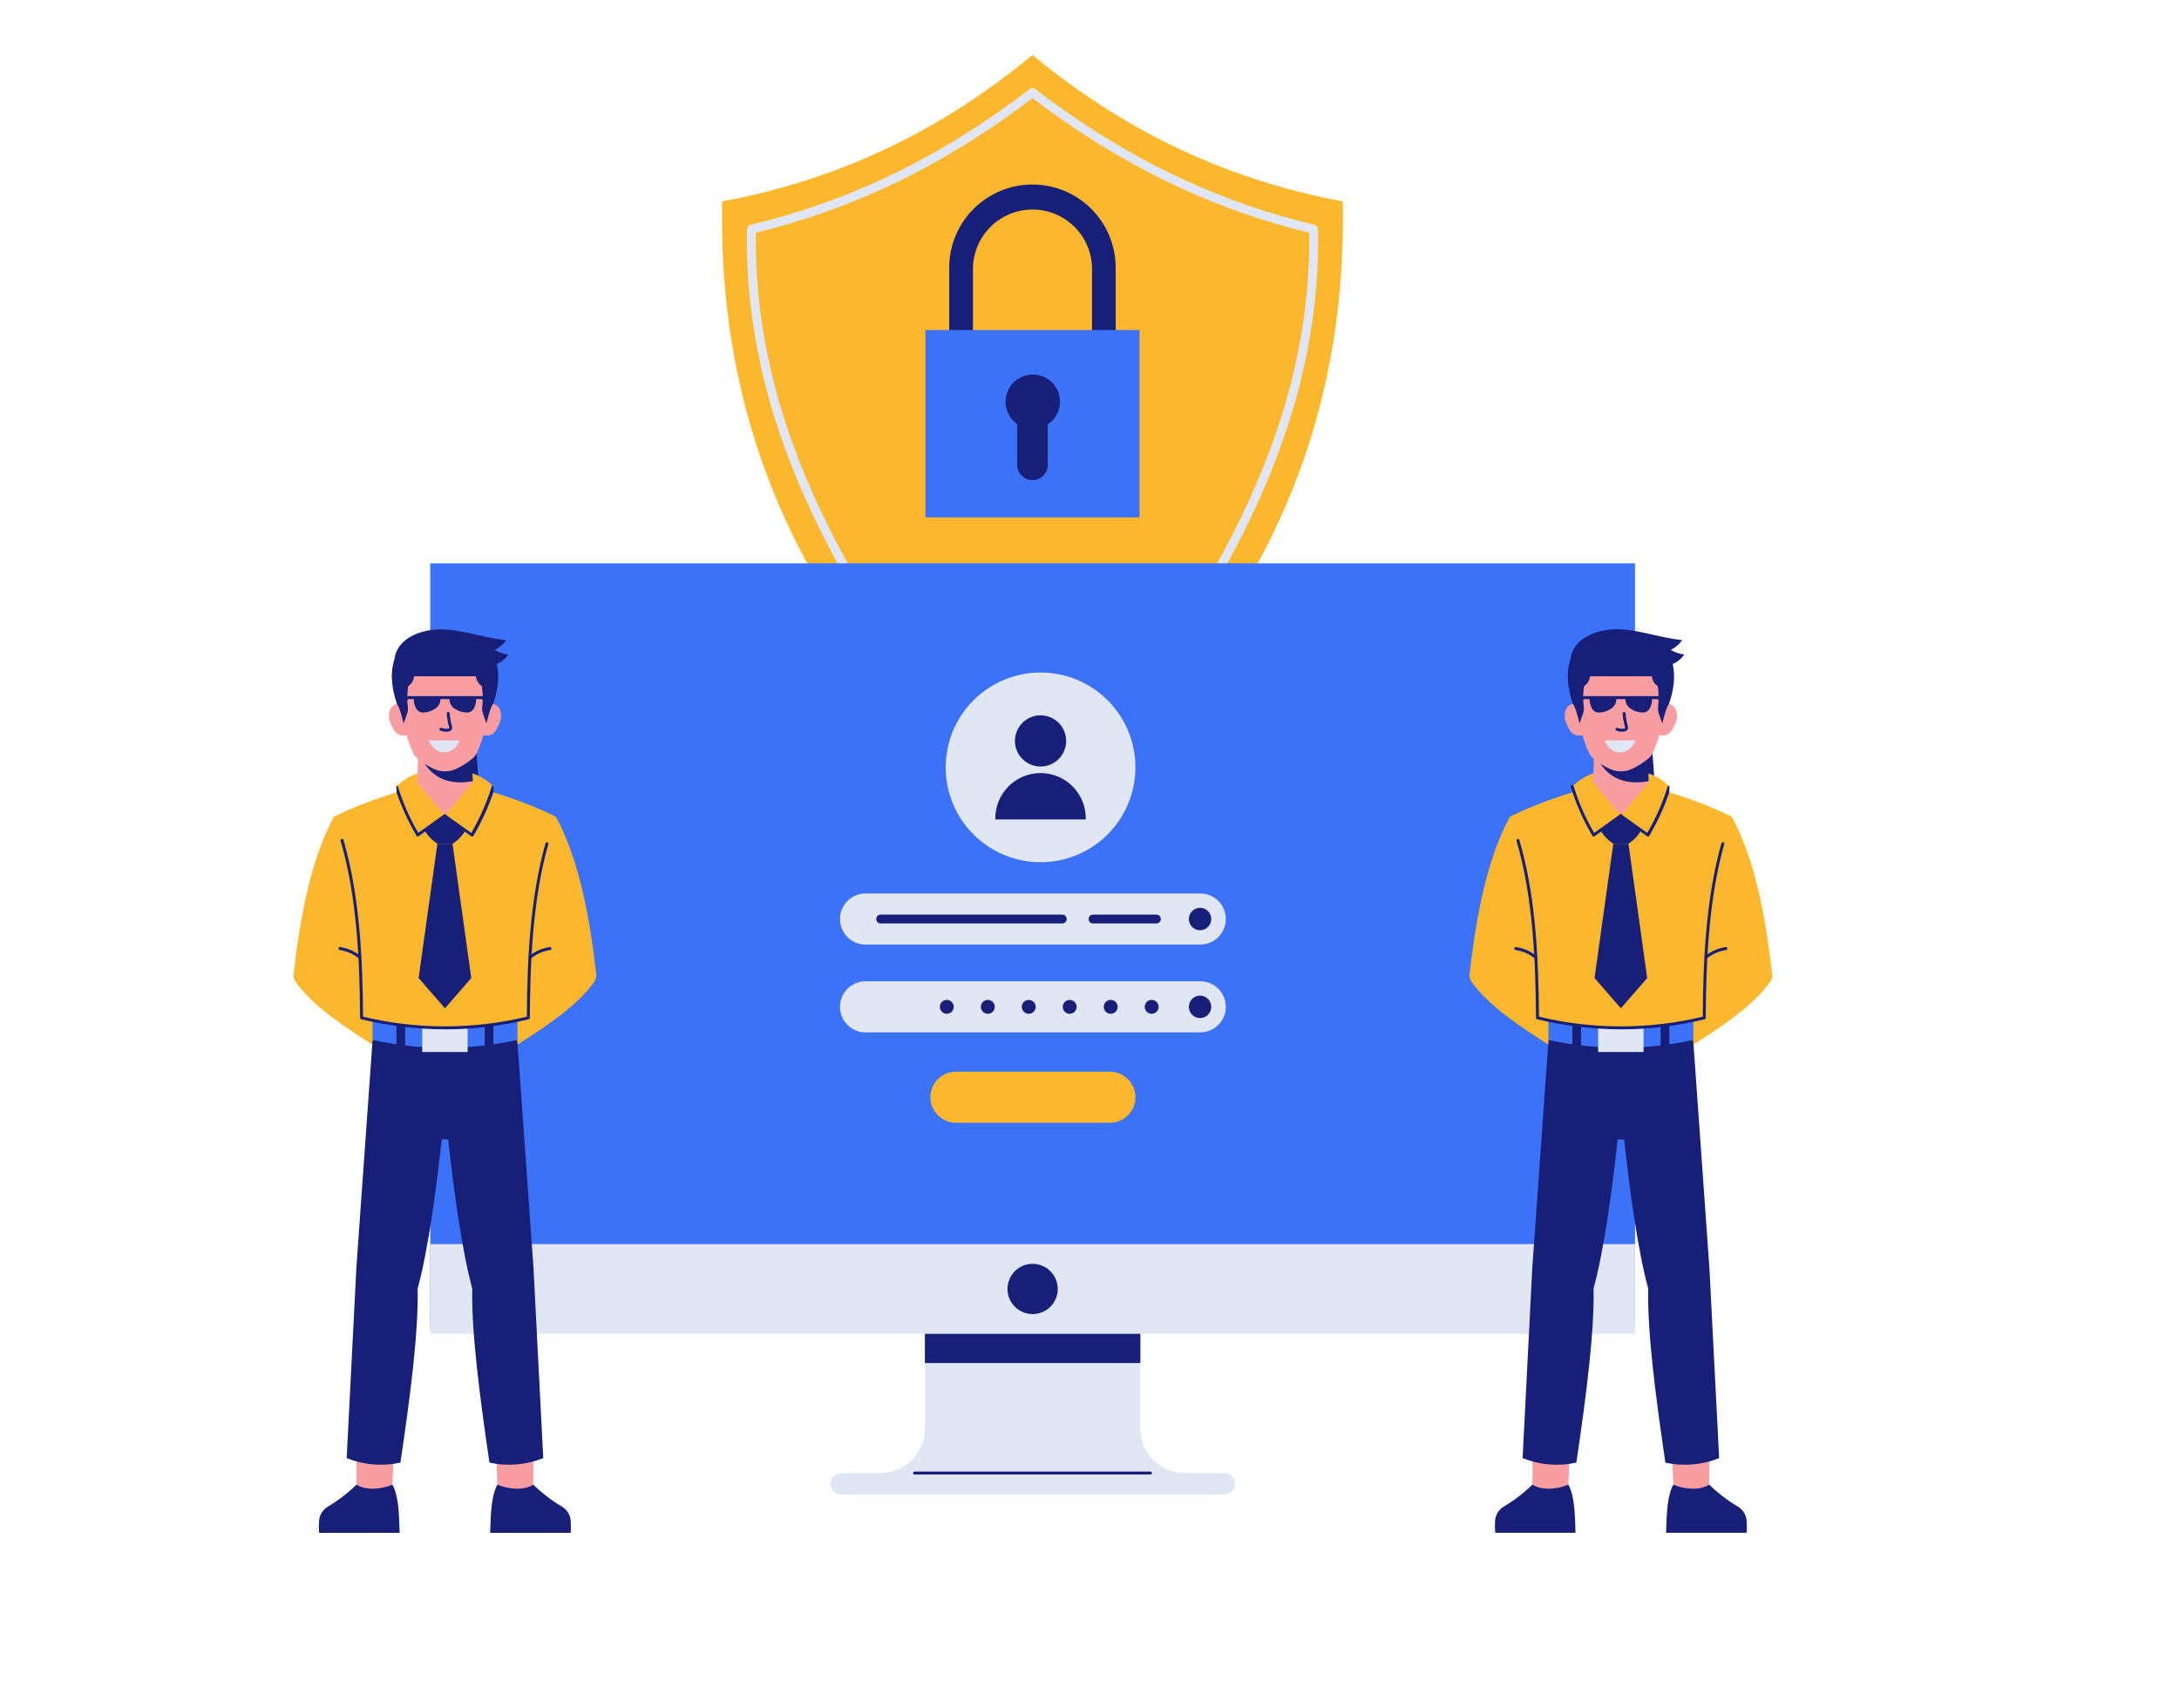 <svg xmlns="http://www.w3.org/2000/svg" width="528" viewBox="0 0 396 310.5" height="414" preserveAspectRatio="xMidYMid meet"><defs><path d="M 131 9.895 L 245 9.895 L 245 111 L 131 111 Z M 131 9.895 "></path><path d="M 306 148 L 322.121 148 L 322.121 191 L 306 191 Z M 306 148 "></path><path d="M 271 269 L 287 269 L 287 278.711 L 271 278.711 Z M 271 269 "></path><path d="M 302 269 L 318 269 L 318 278.711 L 302 278.711 Z M 302 269 "></path><path d="M 290 135.191 L 300 135.191 L 300 143 L 290 143 Z M 290 135.191 "></path><path d="M 289.426 144.781 C 290.004 146.059 290.773 147.211 291.73 148.234 C 293.461 150.02 295.676 150.02 297.406 148.234 C 298.363 147.211 299.133 146.059 299.711 144.781 L 299.426 135.645 L 294.59 139.594 L 289.754 135.645 Z M 289.426 144.781 "></path><path d="M 53.305 148 L 69 148 L 69 191 L 53.305 191 Z M 53.305 148 "></path><path d="M 57 269 L 73 269 L 73 278.711 L 57 278.711 Z M 57 269 "></path><path d="M 89 269 L 104 269 L 104 278.711 L 89 278.711 Z M 89 269 "></path><path d="M 76 135.191 L 86.141 135.191 L 86.141 143 L 76 143 Z M 76 135.191 "></path><path d="M 75.719 144.781 C 76.301 146.059 77.066 147.211 78.023 148.234 C 79.75 150.02 81.969 150.02 83.699 148.234 C 84.656 147.211 85.426 146.059 86.008 144.781 L 85.723 135.645 L 80.883 139.594 L 76.047 135.645 Z M 75.719 144.781 "></path></defs><path fill="#fbb72e" d="M 76.176 140.805 L 75.387 141.18 L 75.227 142.914 L 76.387 142.883 Z M 76.176 140.805 "></path><g><path fill="#fbb72e" d="M 223.801 110.473 L 151.48 110.473 C 138.199 89.68 130.672 65.516 131.25 36.613 C 153.285 32.504 171.766 23.18 187.637 9.98 C 203.512 23.156 221.984 32.504 244.023 36.613 C 244.609 65.516 237.078 89.68 223.801 110.473 Z M 223.801 110.473 "></path></g><path fill="#e1e6f5" d="M 214.293 116.324 L 160.988 116.324 C 160.691 116.324 160.465 116.199 160.305 115.953 C 148.547 97.543 135.133 72.453 135.75 41.645 C 135.754 41.461 135.812 41.297 135.926 41.152 C 136.043 41.012 136.188 40.918 136.367 40.875 C 152.609 36.996 167.496 30.188 181.871 20.055 C 183.629 18.824 185.406 17.52 187.148 16.18 C 187.293 16.07 187.457 16.016 187.641 16.016 C 187.82 16.016 187.984 16.07 188.133 16.18 C 189.938 17.562 191.711 18.867 193.41 20.062 C 207.785 30.188 222.672 36.996 238.914 40.875 C 239.09 40.922 239.234 41.016 239.352 41.156 C 239.465 41.301 239.523 41.461 239.531 41.645 C 240.148 72.473 226.73 97.535 214.969 115.953 C 214.812 116.203 214.586 116.324 214.293 116.324 Z M 161.426 114.711 L 213.848 114.711 C 225.348 96.66 238.344 72.203 237.93 42.301 C 221.719 38.344 206.852 31.496 192.48 21.383 C 190.922 20.281 189.293 19.094 187.645 17.836 C 186.031 19.059 184.418 20.25 182.805 21.379 C 168.434 31.496 153.566 38.344 137.355 42.301 C 136.934 72.191 149.926 96.656 161.426 114.711 Z M 161.426 114.711 "></path><path fill="#171f79" d="M 200.609 71.906 L 174.648 71.906 C 174.363 71.906 174.09 71.852 173.824 71.742 C 173.562 71.633 173.328 71.477 173.129 71.277 C 172.926 71.074 172.77 70.844 172.66 70.578 C 172.551 70.316 172.5 70.043 172.5 69.758 L 172.5 48.668 C 172.5 47.676 172.594 46.691 172.789 45.715 C 172.984 44.742 173.27 43.797 173.648 42.879 C 174.031 41.961 174.496 41.09 175.047 40.262 C 175.602 39.438 176.227 38.672 176.93 37.969 C 177.633 37.266 178.398 36.641 179.223 36.086 C 180.051 35.535 180.922 35.07 181.84 34.688 C 182.758 34.309 183.703 34.023 184.676 33.828 C 185.652 33.633 186.637 33.539 187.629 33.539 C 188.621 33.539 189.605 33.633 190.582 33.828 C 191.555 34.023 192.5 34.309 193.418 34.688 C 194.336 35.07 195.211 35.535 196.035 36.086 C 196.863 36.641 197.625 37.266 198.328 37.969 C 199.031 38.672 199.66 39.438 200.211 40.262 C 200.762 41.09 201.227 41.961 201.609 42.879 C 201.988 43.797 202.277 44.742 202.469 45.715 C 202.664 46.691 202.762 47.676 202.762 48.668 L 202.762 69.758 C 202.762 70.043 202.707 70.316 202.598 70.578 C 202.488 70.844 202.332 71.074 202.129 71.277 C 201.93 71.477 201.695 71.633 201.434 71.742 C 201.168 71.852 200.895 71.906 200.609 71.906 Z M 176.82 67.605 L 198.461 67.605 L 198.461 48.668 C 198.445 47.969 198.363 47.277 198.211 46.59 C 198.062 45.906 197.848 45.242 197.57 44.602 C 197.289 43.957 196.953 43.348 196.555 42.773 C 196.156 42.195 195.707 41.66 195.207 41.172 C 194.707 40.68 194.164 40.246 193.578 39.859 C 192.992 39.477 192.375 39.152 191.727 38.887 C 191.078 38.621 190.41 38.422 189.723 38.289 C 189.035 38.152 188.34 38.086 187.641 38.086 C 186.938 38.086 186.246 38.152 185.559 38.289 C 184.871 38.422 184.203 38.621 183.555 38.887 C 182.906 39.152 182.289 39.477 181.703 39.859 C 181.117 40.246 180.574 40.68 180.07 41.172 C 179.57 41.66 179.121 42.195 178.727 42.773 C 178.328 43.348 177.988 43.957 177.711 44.602 C 177.434 45.242 177.219 45.906 177.066 46.59 C 176.918 47.277 176.836 47.969 176.82 48.668 Z M 176.82 67.605 "></path><path fill="#3c72f8" d="M 168.184 59.988 L 207.094 59.988 L 207.094 94.043 L 168.184 94.043 Z M 168.184 59.988 "></path><path fill="#171f79" d="M 192.645 73.031 C 192.645 72.816 192.633 72.605 192.605 72.398 C 192.578 72.188 192.539 71.98 192.484 71.773 C 192.43 71.57 192.363 71.367 192.285 71.172 C 192.207 70.977 192.113 70.785 192.012 70.602 C 191.906 70.414 191.789 70.238 191.664 70.07 C 191.539 69.898 191.398 69.738 191.254 69.586 C 191.105 69.434 190.949 69.293 190.785 69.16 C 190.617 69.027 190.445 68.906 190.262 68.797 C 190.082 68.688 189.895 68.59 189.703 68.504 C 189.508 68.418 189.309 68.344 189.105 68.285 C 188.902 68.223 188.695 68.176 188.488 68.141 C 188.277 68.109 188.066 68.086 187.855 68.082 C 187.645 68.074 187.434 68.082 187.223 68.102 C 187.012 68.121 186.805 68.156 186.598 68.203 C 186.391 68.25 186.188 68.309 185.988 68.383 C 185.789 68.457 185.598 68.543 185.406 68.641 C 185.219 68.738 185.039 68.848 184.867 68.969 C 184.691 69.09 184.527 69.223 184.371 69.363 C 184.211 69.504 184.066 69.656 183.93 69.82 C 183.789 69.98 183.664 70.148 183.547 70.328 C 183.434 70.504 183.328 70.688 183.238 70.879 C 183.145 71.07 183.066 71.266 183 71.469 C 182.934 71.668 182.879 71.875 182.84 72.082 C 182.797 72.289 182.77 72.5 182.758 72.711 C 182.742 72.922 182.742 73.133 182.758 73.344 C 182.77 73.555 182.797 73.766 182.84 73.973 C 182.879 74.18 182.934 74.387 183 74.586 C 183.066 74.789 183.145 74.984 183.238 75.176 C 183.328 75.367 183.434 75.551 183.547 75.727 C 183.664 75.906 183.789 76.074 183.926 76.234 C 184.062 76.398 184.211 76.551 184.367 76.691 C 184.523 76.836 184.691 76.965 184.863 77.086 L 184.863 84.5 C 184.863 84.867 184.934 85.219 185.074 85.559 C 185.215 85.898 185.418 86.199 185.676 86.461 C 185.938 86.723 186.234 86.922 186.574 87.062 C 186.914 87.203 187.27 87.277 187.637 87.277 C 188.004 87.277 188.359 87.203 188.699 87.062 C 189.039 86.922 189.34 86.723 189.598 86.461 C 189.859 86.199 190.059 85.898 190.199 85.559 C 190.34 85.219 190.41 84.867 190.41 84.5 L 190.41 77.152 C 191.105 76.695 191.652 76.105 192.047 75.371 C 192.445 74.641 192.645 73.859 192.645 73.031 Z M 192.645 73.031 "></path><path fill="#e1e6f5" d="M 224.418 269.711 C 224.418 269.969 224.371 270.219 224.27 270.457 C 224.172 270.695 224.031 270.906 223.848 271.09 C 223.664 271.273 223.453 271.414 223.215 271.512 C 222.977 271.613 222.727 271.66 222.469 271.66 L 152.855 271.66 C 152.598 271.66 152.348 271.609 152.109 271.512 C 151.871 271.414 151.66 271.27 151.477 271.09 C 151.293 270.906 151.152 270.695 151.055 270.457 C 150.953 270.215 150.906 269.969 150.906 269.711 C 150.906 269.449 150.953 269.203 151.055 268.961 C 151.152 268.723 151.293 268.512 151.477 268.328 C 151.66 268.148 151.871 268.004 152.109 267.906 C 152.348 267.809 152.598 267.758 152.855 267.758 L 159.949 267.758 C 160.484 267.758 161.012 267.707 161.535 267.602 C 162.059 267.496 162.57 267.344 163.062 267.141 C 163.555 266.934 164.023 266.684 164.469 266.387 C 164.914 266.09 165.324 265.754 165.699 265.379 C 166.078 265 166.414 264.59 166.711 264.145 C 167.008 263.699 167.262 263.23 167.465 262.738 C 167.668 262.246 167.824 261.738 167.93 261.215 C 168.031 260.691 168.086 260.16 168.086 259.629 L 168.086 239.594 L 169.742 238.137 L 205.586 238.137 L 207.242 239.594 L 207.242 259.629 C 207.242 260.16 207.293 260.691 207.398 261.215 C 207.504 261.738 207.656 262.246 207.859 262.738 C 208.066 263.23 208.316 263.699 208.613 264.145 C 208.91 264.59 209.246 265 209.625 265.375 C 210 265.754 210.414 266.09 210.855 266.387 C 211.301 266.684 211.77 266.934 212.262 267.141 C 212.754 267.344 213.262 267.496 213.789 267.602 C 214.312 267.707 214.84 267.758 215.375 267.758 L 222.469 267.758 C 222.727 267.758 222.977 267.805 223.215 267.906 C 223.453 268.004 223.664 268.145 223.848 268.328 C 224.031 268.512 224.172 268.723 224.27 268.961 C 224.371 269.199 224.418 269.449 224.418 269.711 Z M 224.418 269.711 "></path><path fill="#171f79" d="M 207.242 239.594 L 207.242 247.762 L 168.086 247.762 L 168.086 239.594 L 169.742 238.137 L 205.586 238.137 Z M 207.242 239.594 "></path><path fill="#3c72f8" d="M 78.188 102.398 L 297.137 102.398 L 297.137 241.125 L 78.188 241.125 Z M 78.188 102.398 "></path><path fill="#e1e6f5" d="M 78.188 226.137 L 297.137 226.137 L 297.137 242.449 L 78.188 242.449 Z M 78.188 226.137 "></path><path fill="#171f79" d="M 209.086 268.027 L 166.215 268.027 C 166.141 268.027 166.078 268 166.027 267.949 C 165.973 267.895 165.945 267.832 165.945 267.758 C 165.949 267.582 166.039 267.492 166.215 267.488 L 209.062 267.488 C 209.238 267.492 209.328 267.582 209.332 267.758 C 209.332 267.926 209.25 268.016 209.086 268.027 Z M 209.086 268.027 "></path><path fill="#171f79" d="M 192.23 234.293 C 192.23 234.594 192.203 234.891 192.145 235.184 C 192.086 235.477 192 235.766 191.883 236.043 C 191.77 236.316 191.629 236.582 191.461 236.832 C 191.297 237.082 191.105 237.312 190.895 237.523 C 190.684 237.734 190.453 237.926 190.203 238.09 C 189.953 238.258 189.688 238.398 189.414 238.512 C 189.137 238.629 188.848 238.715 188.555 238.773 C 188.262 238.832 187.965 238.859 187.664 238.859 C 187.363 238.859 187.066 238.832 186.773 238.773 C 186.48 238.715 186.191 238.629 185.918 238.512 C 185.641 238.398 185.375 238.258 185.125 238.09 C 184.875 237.926 184.645 237.734 184.434 237.523 C 184.223 237.312 184.031 237.082 183.867 236.832 C 183.699 236.582 183.559 236.316 183.445 236.043 C 183.328 235.766 183.242 235.477 183.184 235.184 C 183.125 234.891 183.098 234.594 183.098 234.293 C 183.098 233.992 183.125 233.695 183.184 233.402 C 183.242 233.109 183.328 232.82 183.445 232.547 C 183.559 232.27 183.699 232.004 183.867 231.754 C 184.031 231.504 184.223 231.273 184.434 231.062 C 184.645 230.852 184.875 230.66 185.125 230.496 C 185.375 230.328 185.641 230.188 185.918 230.074 C 186.191 229.957 186.48 229.871 186.773 229.812 C 187.066 229.754 187.363 229.727 187.664 229.727 C 187.965 229.727 188.262 229.754 188.555 229.812 C 188.848 229.871 189.137 229.957 189.414 230.074 C 189.688 230.188 189.953 230.328 190.203 230.496 C 190.453 230.66 190.684 230.852 190.895 231.062 C 191.105 231.273 191.297 231.504 191.461 231.754 C 191.629 232.004 191.77 232.27 191.883 232.547 C 192 232.82 192.086 233.109 192.145 233.402 C 192.203 233.695 192.23 233.992 192.23 234.293 Z M 192.23 234.293 "></path><path fill="#f89ea3" d="M 285.25 264.469 L 284.941 271.562 L 278.492 271.562 L 278.492 264.469 Z M 285.25 264.469 "></path><path fill="#f89ea3" d="M 303.871 264.469 L 304.176 271.562 L 310.625 271.562 L 310.625 264.469 Z M 303.871 264.469 "></path><g><path fill="#fbb72e" d="M 314.727 148.453 C 318.742 155.824 320.789 165.891 322.055 177.035 C 322.113 177.582 321.984 178.074 321.664 178.52 C 318.594 182.82 313.039 186.512 307.273 190.172 L 306.734 183.281 L 308.504 175.758 L 309.578 163.676 C 310.691 156.941 312.172 151.223 314.727 148.453 Z M 314.727 148.453 "></path></g><path fill="#fbb72e" d="M 274.402 148.453 C 270.391 155.824 268.34 165.891 267.078 177.035 C 267.016 177.582 267.145 178.074 267.465 178.52 C 270.535 182.82 276.09 186.512 281.859 190.172 L 282.395 183.281 L 280.625 175.758 L 279.551 163.676 C 278.441 156.941 276.957 151.223 274.402 148.453 Z M 274.402 148.453 "></path><path fill="#171f79" d="M 310.656 230.422 L 307.711 189.043 L 295.977 188.668 L 294.562 188.617 L 293.152 188.668 L 281.418 189.043 L 278.473 230.422 L 276.711 265.043 C 278.258 265.668 279.867 266.047 281.531 266.188 C 283.199 266.328 284.848 266.219 286.48 265.859 C 288.297 253.594 289.773 242.062 289.605 234.223 C 291.559 227.047 292.961 216.34 293.992 207.105 L 295.152 207.105 C 296.18 216.34 297.586 227.047 299.535 234.223 C 299.367 242.062 300.844 253.57 302.656 265.859 C 304.289 266.219 305.938 266.328 307.605 266.188 C 309.27 266.051 310.879 265.668 312.43 265.043 Z M 310.656 230.422 "></path><g><path fill="#171f79" d="M 285.02 269.863 C 282.941 270.75 280.18 270.941 278.492 269.863 C 276.922 271.391 275.199 272.715 273.316 273.836 C 272.859 274.105 272.488 274.461 272.203 274.91 C 271.918 275.359 271.754 275.848 271.707 276.379 C 271.656 277.125 271.664 277.871 271.734 278.613 L 286.324 278.613 C 286.23 275.254 286.152 271.871 285.02 269.863 Z M 285.02 269.863 "></path></g><g><path fill="#171f79" d="M 304.102 269.863 C 306.176 270.75 308.938 270.941 310.625 269.863 C 312.195 271.391 313.922 272.715 315.805 273.836 C 316.266 274.105 316.637 274.465 316.922 274.91 C 317.207 275.359 317.371 275.848 317.418 276.379 C 317.477 277.125 317.477 277.867 317.418 278.613 L 302.785 278.613 C 302.887 275.254 302.969 271.871 304.102 269.863 Z M 304.102 269.863 "></path></g><path fill="#3c72f8" d="M 281.406 184.148 L 281.406 189.031 C 285.742 189.984 290.133 190.461 294.574 190.461 C 299.012 190.461 303.402 189.984 307.738 189.031 L 307.738 184.148 Z M 281.406 184.148 "></path><path fill="#e1e6f5" d="M 290.441 185.996 L 298.691 185.996 L 298.691 191.223 L 290.441 191.223 Z M 290.441 185.996 "></path><path fill="#171f79" d="M 285.754 185.367 L 287.332 185.367 L 287.332 191.477 L 285.754 191.477 Z M 285.754 185.367 "></path><path fill="#171f79" d="M 301.789 185.367 L 303.371 185.367 L 303.371 191.477 L 301.789 191.477 Z M 301.789 185.367 "></path><path fill="#fbb72e" d="M 314.727 148.453 C 310.695 158.914 309.797 171.328 309.723 184.996 C 304.746 186.219 299.691 186.828 294.566 186.828 C 289.441 186.828 284.391 186.219 279.414 184.996 C 279.332 171.312 278.441 158.898 274.402 148.453 C 279.945 145.699 286.766 143.426 294.566 141.766 C 302.367 143.426 309.168 145.699 314.727 148.453 Z M 314.727 148.453 "></path><path fill="#f89ea3" d="M 289.426 144.781 C 290.004 146.059 290.773 147.211 291.73 148.234 C 293.461 150.02 295.676 150.02 297.406 148.234 C 298.363 147.211 299.133 146.059 299.711 144.781 L 299.426 135.645 L 294.59 139.594 L 289.754 135.645 Z M 289.426 144.781 "></path><g><g><path fill="#171f79" d="M 290.391 138.02 C 292.305 141.562 295.598 143.012 300.68 141.781 L 300.223 135.898 Z M 290.391 138.02 "></path></g></g><path fill="#f89ea3" d="M 302.215 127.875 C 303.398 127.77 304.227 128.137 304.602 129.09 C 304.863 129.934 304.809 130.758 304.441 131.559 C 303.727 133.246 303.082 134.004 301.246 133.57 Z M 302.215 127.875 "></path><path fill="#f89ea3" d="M 286.922 127.875 C 285.738 127.77 284.91 128.137 284.535 129.09 C 284.273 129.934 284.324 130.754 284.691 131.559 C 285.41 133.246 286.055 134.004 287.887 133.57 Z M 286.922 127.875 "></path><path fill="#f89ea3" d="M 286.129 121.949 C 286.383 126.852 286.484 131.75 288.738 136.773 C 288.922 137.191 289.188 137.551 289.531 137.848 C 290.449 138.617 291.453 139.258 292.543 139.762 C 293.184 140.059 293.859 140.207 294.566 140.207 C 295.277 140.207 295.949 140.059 296.594 139.762 C 297.68 139.258 298.684 138.617 299.602 137.848 C 299.949 137.551 300.215 137.191 300.398 136.773 C 302.656 131.75 302.754 126.852 303.004 121.949 Z M 286.129 121.949 "></path><path fill="#171f79" d="M 285.84 127.938 C 286.254 128.441 286.656 129.867 287.059 131.516 L 287.699 129.668 C 287.824 129.309 287.867 128.941 287.832 128.562 C 287.664 127.281 287.68 126 287.887 124.723 C 288.516 124.285 288.871 123.688 288.961 122.93 L 300.195 122.93 C 300.285 123.688 300.641 124.285 301.27 124.723 C 301.477 126 301.492 127.281 301.324 128.562 C 301.289 128.941 301.336 129.309 301.457 129.668 L 302.098 131.516 C 302.5 129.867 302.902 128.441 303.316 127.938 C 304.164 125.461 304.516 123.027 303.992 120.684 C 304.863 120.328 305.559 119.762 306.078 118.98 C 305.207 118.855 304.391 118.574 303.629 118.137 C 304.469 117.715 305.164 117.125 305.719 116.367 C 301.285 115.828 298.344 114.625 294.59 114.395 C 293.871 114.348 293.152 114.367 292.438 114.453 C 288.457 114.938 285.781 116.887 285.414 119.781 C 284.555 122.402 284.883 125.137 285.84 127.938 Z M 285.84 127.938 "></path><path fill="#e1e6f5" d="M 291.633 134.57 C 291.797 134.988 292.02 135.375 292.293 135.73 C 292.422 135.891 292.566 136.031 292.727 136.16 C 292.887 136.285 293.059 136.391 293.242 136.48 C 293.426 136.566 293.617 136.633 293.816 136.68 C 294.016 136.727 294.215 136.746 294.418 136.746 C 294.625 136.746 294.824 136.727 295.023 136.68 C 295.223 136.633 295.414 136.566 295.598 136.48 C 295.781 136.391 295.953 136.285 296.113 136.16 C 296.273 136.031 296.418 135.891 296.547 135.73 C 296.82 135.379 297.039 135 297.207 134.586 Z M 291.633 134.57 "></path><path fill="#171f79" d="M 298.742 149.984 C 298.156 151.395 297.223 152.52 295.945 153.359 L 293.191 153.359 C 291.91 152.523 290.977 151.398 290.391 149.984 L 294.566 148.254 Z M 298.742 149.984 "></path><path fill="#171f79" d="M 293.191 153.359 L 289.785 177.785 L 294.566 183.281 L 299.352 177.785 L 295.945 153.359 Z M 293.191 153.359 "></path><path fill="#fbb72e" d="M 285.727 142.957 C 286.684 146.055 287.984 148.996 289.629 151.781 L 294.566 148.254 L 289.504 142.18 L 289.555 140.566 C 288.094 141.082 286.82 141.887 285.727 142.98 "></path><path fill="#fbb72e" d="M 303.414 142.957 C 302.453 146.055 301.148 148.996 299.496 151.781 L 294.773 148.406 L 294.559 148.254 L 294.73 148.043 L 299.621 142.176 L 299.57 140.562 C 300.941 141.043 302.152 141.785 303.203 142.793 C 303.258 142.828 303.348 142.895 303.414 142.957 Z M 303.414 142.957 "></path><path fill="#171f79" d="M 293.73 126.82 C 293.777 127.215 293.719 127.59 293.555 127.949 C 293.387 128.309 293.137 128.598 292.805 128.812 C 292.195 129.219 291.527 129.453 290.801 129.512 C 290.492 129.559 290.199 129.508 289.922 129.367 C 289.645 129.227 289.43 129.02 289.285 128.742 C 288.969 128.133 288.84 127.484 288.898 126.797 Z M 293.73 126.82 "></path><path fill="#171f79" d="M 295.406 126.82 C 295.355 127.215 295.414 127.59 295.582 127.949 C 295.746 128.309 295.996 128.598 296.332 128.812 C 296.938 129.219 297.602 129.453 298.328 129.512 C 298.633 129.555 298.922 129.508 299.195 129.371 C 299.469 129.234 299.68 129.031 299.828 128.766 C 300.141 128.152 300.273 127.504 300.215 126.82 Z M 295.406 126.82 "></path><path fill="#e1e6f5" d="M 206.344 139.48 C 206.344 140.047 206.316 140.609 206.262 141.172 C 206.207 141.734 206.125 142.293 206.012 142.844 C 205.902 143.398 205.766 143.945 205.602 144.484 C 205.438 145.027 205.25 145.559 205.031 146.078 C 204.816 146.602 204.574 147.109 204.309 147.609 C 204.043 148.105 203.754 148.59 203.438 149.059 C 203.125 149.531 202.789 149.98 202.43 150.418 C 202.074 150.855 201.695 151.273 201.297 151.672 C 200.895 152.07 200.477 152.449 200.043 152.809 C 199.605 153.168 199.152 153.504 198.684 153.816 C 198.215 154.129 197.73 154.422 197.23 154.688 C 196.734 154.953 196.223 155.195 195.703 155.41 C 195.18 155.625 194.648 155.816 194.109 155.98 C 193.57 156.145 193.023 156.281 192.469 156.391 C 191.914 156.5 191.355 156.582 190.793 156.641 C 190.23 156.695 189.668 156.723 189.105 156.723 C 188.539 156.723 187.977 156.695 187.414 156.641 C 186.852 156.582 186.293 156.5 185.742 156.391 C 185.188 156.281 184.641 156.145 184.102 155.98 C 183.559 155.816 183.027 155.625 182.508 155.41 C 181.984 155.195 181.477 154.953 180.977 154.688 C 180.48 154.422 179.996 154.129 179.527 153.816 C 179.059 153.504 178.605 153.168 178.168 152.809 C 177.73 152.449 177.312 152.07 176.914 151.672 C 176.516 151.273 176.137 150.855 175.777 150.418 C 175.418 149.98 175.082 149.531 174.77 149.059 C 174.457 148.59 174.164 148.105 173.898 147.609 C 173.633 147.109 173.391 146.602 173.176 146.078 C 172.961 145.559 172.77 145.027 172.605 144.484 C 172.441 143.945 172.305 143.398 172.195 142.844 C 172.086 142.293 172.004 141.734 171.945 141.172 C 171.891 140.609 171.863 140.047 171.863 139.48 C 171.863 138.918 171.891 138.355 171.945 137.793 C 172.004 137.23 172.086 136.672 172.195 136.117 C 172.305 135.562 172.441 135.016 172.605 134.477 C 172.77 133.938 172.961 133.406 173.176 132.883 C 173.391 132.363 173.633 131.852 173.898 131.355 C 174.164 130.855 174.457 130.371 174.77 129.902 C 175.082 129.434 175.418 128.98 175.777 128.543 C 176.137 128.109 176.516 127.691 176.914 127.289 C 177.312 126.891 177.73 126.512 178.168 126.156 C 178.605 125.797 179.059 125.461 179.527 125.148 C 179.996 124.832 180.48 124.543 180.977 124.277 C 181.477 124.012 181.984 123.77 182.508 123.555 C 183.027 123.336 183.559 123.148 184.102 122.984 C 184.641 122.82 185.188 122.684 185.742 122.574 C 186.293 122.461 186.852 122.379 187.414 122.324 C 187.977 122.27 188.539 122.242 189.105 122.242 C 189.668 122.242 190.23 122.27 190.793 122.324 C 191.355 122.379 191.914 122.461 192.469 122.574 C 193.023 122.684 193.57 122.82 194.109 122.984 C 194.648 123.148 195.18 123.336 195.703 123.555 C 196.223 123.77 196.734 124.012 197.23 124.277 C 197.73 124.543 198.215 124.832 198.684 125.148 C 199.152 125.461 199.605 125.797 200.043 126.156 C 200.477 126.512 200.895 126.891 201.297 127.289 C 201.695 127.691 202.074 128.109 202.43 128.543 C 202.789 128.98 203.125 129.434 203.438 129.902 C 203.754 130.371 204.043 130.855 204.309 131.355 C 204.574 131.852 204.816 132.363 205.031 132.883 C 205.25 133.406 205.438 133.938 205.602 134.477 C 205.766 135.016 205.902 135.562 206.012 136.117 C 206.125 136.672 206.207 137.23 206.262 137.793 C 206.316 138.355 206.344 138.918 206.344 139.48 Z M 206.344 139.48 "></path><path fill="#171f79" d="M 193.758 134.676 C 193.758 134.984 193.73 135.285 193.668 135.586 C 193.609 135.887 193.52 136.176 193.402 136.457 C 193.289 136.742 193.145 137.008 192.973 137.262 C 192.805 137.516 192.613 137.75 192.395 137.969 C 192.18 138.184 191.945 138.379 191.691 138.547 C 191.438 138.715 191.168 138.859 190.887 138.977 C 190.602 139.094 190.312 139.184 190.012 139.242 C 189.711 139.301 189.41 139.332 189.105 139.332 C 188.801 139.332 188.496 139.301 188.195 139.242 C 187.898 139.184 187.605 139.094 187.324 138.977 C 187.043 138.859 186.773 138.715 186.52 138.547 C 186.266 138.379 186.031 138.184 185.812 137.969 C 185.598 137.75 185.406 137.516 185.234 137.262 C 185.066 137.008 184.922 136.742 184.805 136.457 C 184.688 136.176 184.598 135.887 184.539 135.586 C 184.48 135.285 184.449 134.984 184.449 134.676 C 184.449 134.371 184.48 134.07 184.539 133.77 C 184.598 133.469 184.688 133.18 184.805 132.895 C 184.922 132.613 185.066 132.344 185.234 132.09 C 185.406 131.836 185.598 131.602 185.812 131.387 C 186.031 131.172 186.266 130.977 186.52 130.809 C 186.773 130.637 187.043 130.496 187.324 130.379 C 187.605 130.262 187.898 130.172 188.195 130.113 C 188.496 130.055 188.801 130.023 189.105 130.023 C 189.41 130.023 189.711 130.055 190.012 130.113 C 190.312 130.172 190.602 130.262 190.887 130.379 C 191.168 130.496 191.438 130.637 191.691 130.809 C 191.945 130.977 192.18 131.172 192.395 131.387 C 192.613 131.602 192.805 131.836 192.973 132.09 C 193.145 132.344 193.289 132.613 193.402 132.895 C 193.52 133.18 193.609 133.469 193.668 133.77 C 193.73 134.07 193.758 134.371 193.758 134.676 Z M 193.758 134.676 "></path><path fill="#171f79" d="M 197.316 148.945 L 180.887 148.945 C 180.875 148.398 180.914 147.852 181.008 147.312 C 181.105 146.773 181.25 146.246 181.449 145.738 C 181.652 145.227 181.898 144.742 182.199 144.281 C 182.496 143.82 182.836 143.391 183.219 143 C 183.602 142.605 184.02 142.258 184.473 141.945 C 184.926 141.637 185.402 141.379 185.91 141.164 C 186.414 140.949 186.934 140.789 187.473 140.68 C 188.012 140.574 188.555 140.52 189.102 140.52 C 189.648 140.52 190.191 140.574 190.73 140.68 C 191.27 140.789 191.789 140.949 192.293 141.164 C 192.801 141.379 193.281 141.637 193.73 141.945 C 194.184 142.258 194.602 142.605 194.984 143 C 195.367 143.391 195.707 143.82 196.008 144.281 C 196.305 144.742 196.551 145.227 196.754 145.738 C 196.953 146.246 197.102 146.773 197.195 147.312 C 197.289 147.852 197.332 148.398 197.316 148.945 Z M 197.316 148.945 "></path><path fill="#e1e6f5" d="M 157.293 162.406 L 218.129 162.406 C 218.434 162.406 218.738 162.438 219.035 162.496 C 219.336 162.559 219.625 162.645 219.906 162.762 C 220.188 162.879 220.457 163.02 220.711 163.191 C 220.965 163.359 221.199 163.551 221.414 163.77 C 221.629 163.984 221.82 164.219 221.992 164.473 C 222.16 164.727 222.305 164.992 222.422 165.273 C 222.535 165.555 222.625 165.848 222.684 166.145 C 222.742 166.445 222.773 166.746 222.773 167.051 C 222.773 167.355 222.742 167.656 222.684 167.957 C 222.625 168.258 222.535 168.547 222.422 168.828 C 222.305 169.109 222.16 169.379 221.992 169.633 C 221.82 169.883 221.629 170.117 221.414 170.336 C 221.199 170.551 220.965 170.742 220.711 170.91 C 220.457 171.082 220.188 171.223 219.906 171.34 C 219.625 171.457 219.336 171.547 219.035 171.605 C 218.738 171.664 218.434 171.695 218.129 171.695 L 157.293 171.695 C 156.988 171.695 156.688 171.664 156.391 171.605 C 156.09 171.547 155.801 171.457 155.52 171.34 C 155.234 171.223 154.969 171.082 154.715 170.91 C 154.461 170.742 154.227 170.551 154.012 170.336 C 153.797 170.117 153.602 169.883 153.434 169.633 C 153.266 169.379 153.121 169.109 153.004 168.828 C 152.887 168.547 152.801 168.258 152.742 167.957 C 152.68 167.656 152.652 167.355 152.652 167.051 C 152.652 166.746 152.68 166.445 152.742 166.145 C 152.801 165.848 152.887 165.555 153.004 165.273 C 153.121 164.992 153.266 164.727 153.434 164.473 C 153.602 164.219 153.797 163.984 154.012 163.77 C 154.227 163.551 154.461 163.359 154.715 163.191 C 154.969 163.02 155.234 162.879 155.52 162.762 C 155.801 162.645 156.09 162.559 156.391 162.496 C 156.688 162.438 156.988 162.406 157.293 162.406 Z M 157.293 162.406 "></path><path fill="#171f79" d="M 220.129 167.051 C 220.129 167.32 220.078 167.582 219.973 167.832 C 219.871 168.082 219.723 168.301 219.531 168.492 C 219.344 168.684 219.121 168.828 218.871 168.934 C 218.621 169.035 218.363 169.09 218.094 169.09 C 217.824 169.09 217.562 169.035 217.312 168.934 C 217.062 168.828 216.844 168.684 216.652 168.492 C 216.461 168.301 216.312 168.082 216.211 167.832 C 216.109 167.582 216.055 167.32 216.055 167.051 C 216.055 166.781 216.109 166.52 216.211 166.273 C 216.312 166.023 216.461 165.801 216.652 165.609 C 216.844 165.422 217.062 165.273 217.312 165.168 C 217.562 165.066 217.824 165.016 218.094 165.016 C 218.363 165.016 218.621 165.066 218.871 165.168 C 219.121 165.273 219.344 165.422 219.531 165.609 C 219.723 165.801 219.871 166.023 219.973 166.273 C 220.078 166.52 220.129 166.781 220.129 167.051 Z M 220.129 167.051 "></path><path fill="#e1e6f5" d="M 157.293 178.371 L 218.129 178.371 C 218.434 178.371 218.738 178.398 219.035 178.457 C 219.336 178.52 219.625 178.605 219.906 178.723 C 220.188 178.84 220.457 178.984 220.711 179.152 C 220.965 179.32 221.199 179.516 221.414 179.73 C 221.629 179.945 221.82 180.18 221.992 180.434 C 222.16 180.688 222.305 180.953 222.422 181.234 C 222.535 181.516 222.625 181.809 222.684 182.105 C 222.742 182.406 222.773 182.707 222.773 183.012 C 222.773 183.316 222.742 183.621 222.684 183.918 C 222.625 184.219 222.535 184.508 222.422 184.789 C 222.305 185.07 222.16 185.34 221.992 185.594 C 221.82 185.848 221.629 186.082 221.414 186.297 C 221.199 186.512 220.965 186.703 220.711 186.875 C 220.457 187.043 220.188 187.188 219.906 187.301 C 219.625 187.418 219.336 187.508 219.035 187.566 C 218.738 187.625 218.434 187.656 218.129 187.656 L 157.293 187.656 C 156.988 187.656 156.688 187.625 156.391 187.566 C 156.09 187.508 155.801 187.418 155.52 187.301 C 155.234 187.188 154.969 187.043 154.715 186.875 C 154.461 186.703 154.227 186.512 154.012 186.297 C 153.797 186.082 153.602 185.848 153.434 185.594 C 153.266 185.34 153.121 185.07 153.004 184.789 C 152.887 184.508 152.801 184.219 152.742 183.918 C 152.68 183.621 152.652 183.316 152.652 183.012 C 152.652 182.707 152.68 182.406 152.742 182.105 C 152.801 181.809 152.887 181.516 153.004 181.234 C 153.121 180.953 153.266 180.688 153.434 180.434 C 153.602 180.18 153.797 179.945 154.012 179.73 C 154.227 179.512 154.461 179.32 154.715 179.152 C 154.969 178.984 155.234 178.84 155.52 178.723 C 155.801 178.605 156.09 178.52 156.391 178.457 C 156.688 178.398 156.988 178.371 157.293 178.371 Z M 157.293 178.371 "></path><path fill="#fbb72e" d="M 173.723 194.797 L 201.707 194.797 C 202.012 194.797 202.312 194.828 202.613 194.887 C 202.91 194.945 203.203 195.035 203.484 195.152 C 203.766 195.27 204.031 195.41 204.285 195.582 C 204.539 195.75 204.773 195.941 204.988 196.156 C 205.207 196.375 205.398 196.609 205.566 196.863 C 205.738 197.117 205.879 197.383 205.996 197.664 C 206.113 197.945 206.203 198.238 206.262 198.535 C 206.32 198.836 206.352 199.137 206.352 199.441 C 206.352 199.746 206.32 200.047 206.262 200.348 C 206.203 200.645 206.113 200.938 205.996 201.219 C 205.879 201.5 205.738 201.77 205.566 202.02 C 205.398 202.273 205.207 202.508 204.988 202.727 C 204.773 202.941 204.539 203.133 204.285 203.301 C 204.031 203.473 203.766 203.613 203.484 203.73 C 203.203 203.848 202.91 203.938 202.613 203.996 C 202.312 204.055 202.012 204.086 201.707 204.086 L 173.723 204.086 C 173.418 204.086 173.117 204.055 172.816 203.996 C 172.52 203.938 172.227 203.848 171.945 203.73 C 171.664 203.613 171.398 203.473 171.145 203.301 C 170.891 203.133 170.656 202.941 170.441 202.727 C 170.223 202.508 170.031 202.273 169.863 202.02 C 169.691 201.77 169.551 201.5 169.434 201.219 C 169.316 200.938 169.23 200.645 169.168 200.348 C 169.109 200.047 169.082 199.746 169.082 199.441 C 169.082 199.137 169.109 198.836 169.168 198.535 C 169.23 198.238 169.316 197.945 169.434 197.664 C 169.551 197.383 169.691 197.117 169.863 196.863 C 170.031 196.609 170.223 196.375 170.441 196.156 C 170.656 195.941 170.891 195.75 171.145 195.582 C 171.398 195.41 171.664 195.27 171.945 195.152 C 172.227 195.035 172.52 194.945 172.816 194.887 C 173.117 194.828 173.418 194.797 173.723 194.797 Z M 173.723 194.797 "></path><path fill="#171f79" d="M 220.129 183.012 C 220.129 183.281 220.078 183.543 219.973 183.793 C 219.871 184.043 219.723 184.262 219.531 184.453 C 219.344 184.645 219.121 184.789 218.871 184.895 C 218.621 184.996 218.363 185.051 218.094 185.051 C 217.824 185.051 217.562 184.996 217.312 184.895 C 217.062 184.789 216.844 184.645 216.652 184.453 C 216.461 184.262 216.312 184.043 216.211 183.793 C 216.109 183.543 216.055 183.281 216.055 183.012 C 216.055 182.742 216.109 182.484 216.211 182.234 C 216.312 181.984 216.461 181.762 216.652 181.574 C 216.844 181.383 217.062 181.234 217.312 181.129 C 217.562 181.027 217.824 180.977 218.094 180.977 C 218.363 180.977 218.621 181.027 218.871 181.129 C 219.121 181.234 219.344 181.383 219.531 181.574 C 219.723 181.762 219.871 181.984 219.973 182.234 C 220.078 182.484 220.129 182.742 220.129 183.012 Z M 220.129 183.012 "></path><path fill="#171f79" d="M 210.559 183.012 C 210.559 183.18 210.527 183.34 210.461 183.496 C 210.398 183.652 210.309 183.789 210.188 183.906 C 210.07 184.023 209.934 184.117 209.777 184.18 C 209.625 184.242 209.461 184.277 209.297 184.277 C 209.129 184.277 208.965 184.242 208.812 184.18 C 208.656 184.117 208.52 184.023 208.402 183.906 C 208.285 183.789 208.191 183.652 208.129 183.496 C 208.062 183.34 208.031 183.18 208.031 183.012 C 208.031 182.844 208.062 182.684 208.129 182.527 C 208.191 182.375 208.285 182.238 208.402 182.121 C 208.52 182 208.656 181.91 208.812 181.848 C 208.965 181.781 209.129 181.75 209.297 181.75 C 209.461 181.75 209.625 181.781 209.777 181.848 C 209.934 181.91 210.07 182 210.188 182.121 C 210.309 182.238 210.398 182.375 210.461 182.527 C 210.527 182.684 210.559 182.844 210.559 183.012 Z M 210.559 183.012 "></path><path fill="#171f79" d="M 203.113 183.012 C 203.113 183.18 203.082 183.34 203.02 183.496 C 202.953 183.652 202.863 183.789 202.746 183.906 C 202.625 184.023 202.488 184.117 202.336 184.18 C 202.18 184.242 202.02 184.277 201.852 184.277 C 201.684 184.277 201.523 184.242 201.367 184.18 C 201.215 184.117 201.078 184.023 200.957 183.906 C 200.84 183.789 200.75 183.652 200.684 183.496 C 200.621 183.34 200.59 183.18 200.59 183.012 C 200.59 182.844 200.621 182.684 200.684 182.527 C 200.75 182.375 200.84 182.238 200.957 182.121 C 201.078 182 201.215 181.91 201.367 181.848 C 201.523 181.781 201.684 181.75 201.852 181.75 C 202.02 181.75 202.18 181.781 202.336 181.848 C 202.488 181.91 202.625 182 202.746 182.121 C 202.863 182.238 202.953 182.375 203.02 182.527 C 203.082 182.684 203.113 182.844 203.113 183.012 Z M 203.113 183.012 "></path><path fill="#171f79" d="M 195.668 183.012 C 195.668 183.18 195.633 183.34 195.57 183.496 C 195.508 183.652 195.414 183.789 195.297 183.906 C 195.18 184.023 195.043 184.117 194.887 184.18 C 194.73 184.242 194.57 184.277 194.402 184.277 C 194.234 184.277 194.074 184.242 193.922 184.18 C 193.766 184.117 193.629 184.023 193.512 183.906 C 193.391 183.789 193.301 183.652 193.238 183.496 C 193.172 183.34 193.141 183.18 193.141 183.012 C 193.141 182.844 193.172 182.684 193.238 182.527 C 193.301 182.375 193.391 182.238 193.512 182.121 C 193.629 182 193.766 181.91 193.922 181.848 C 194.074 181.781 194.234 181.75 194.402 181.75 C 194.57 181.75 194.73 181.781 194.887 181.848 C 195.043 181.91 195.18 182 195.297 182.121 C 195.414 182.238 195.508 182.375 195.57 182.527 C 195.633 182.684 195.668 182.844 195.668 183.012 Z M 195.668 183.012 "></path><path fill="#171f79" d="M 188.223 183.012 C 188.223 183.18 188.191 183.34 188.125 183.496 C 188.062 183.652 187.973 183.789 187.852 183.906 C 187.734 184.023 187.598 184.117 187.445 184.18 C 187.289 184.242 187.129 184.277 186.961 184.277 C 186.793 184.277 186.633 184.242 186.477 184.18 C 186.32 184.117 186.184 184.023 186.066 183.906 C 185.949 183.789 185.855 183.652 185.793 183.496 C 185.73 183.34 185.695 183.18 185.695 183.012 C 185.695 182.844 185.73 182.684 185.793 182.527 C 185.855 182.375 185.949 182.238 186.066 182.121 C 186.184 182 186.32 181.91 186.477 181.848 C 186.633 181.781 186.793 181.75 186.961 181.75 C 187.129 181.75 187.289 181.781 187.445 181.848 C 187.598 181.91 187.734 182 187.852 182.121 C 187.973 182.238 188.062 182.375 188.125 182.527 C 188.191 182.684 188.223 182.844 188.223 183.012 Z M 188.223 183.012 "></path><path fill="#171f79" d="M 180.781 183.012 C 180.781 183.18 180.746 183.34 180.684 183.496 C 180.621 183.652 180.527 183.789 180.41 183.906 C 180.293 184.023 180.156 184.117 180 184.18 C 179.844 184.242 179.684 184.277 179.516 184.277 C 179.348 184.277 179.188 184.242 179.035 184.18 C 178.879 184.117 178.742 184.023 178.625 183.906 C 178.504 183.789 178.414 183.652 178.352 183.496 C 178.285 183.34 178.254 183.18 178.254 183.012 C 178.254 182.844 178.285 182.684 178.352 182.527 C 178.414 182.375 178.504 182.238 178.625 182.121 C 178.742 182 178.879 181.91 179.035 181.848 C 179.188 181.781 179.348 181.75 179.516 181.75 C 179.684 181.75 179.844 181.781 180 181.848 C 180.156 181.91 180.293 182 180.41 182.121 C 180.527 182.238 180.621 182.375 180.684 182.527 C 180.746 182.684 180.781 182.844 180.781 183.012 Z M 180.781 183.012 "></path><path fill="#171f79" d="M 173.332 183.012 C 173.332 183.18 173.301 183.34 173.234 183.496 C 173.172 183.652 173.078 183.789 172.961 183.906 C 172.844 184.023 172.707 184.117 172.551 184.18 C 172.398 184.242 172.234 184.277 172.066 184.277 C 171.902 184.277 171.738 184.242 171.586 184.18 C 171.43 184.117 171.293 184.023 171.176 183.906 C 171.059 183.789 170.965 183.652 170.902 183.496 C 170.836 183.34 170.805 183.18 170.805 183.012 C 170.805 182.844 170.836 182.684 170.902 182.527 C 170.965 182.375 171.059 182.238 171.176 182.121 C 171.293 182 171.43 181.91 171.586 181.848 C 171.738 181.781 171.902 181.75 172.066 181.75 C 172.234 181.75 172.398 181.781 172.551 181.848 C 172.707 181.91 172.844 182 172.961 182.121 C 173.078 182.238 173.172 182.375 173.234 182.527 C 173.301 182.684 173.332 182.844 173.332 183.012 Z M 173.332 183.012 "></path><path fill="#171f79" d="M 193.043 167.855 L 160.051 167.855 C 159.828 167.855 159.641 167.777 159.48 167.621 C 159.324 167.465 159.246 167.273 159.246 167.051 C 159.246 166.828 159.324 166.637 159.48 166.48 C 159.641 166.324 159.828 166.246 160.051 166.246 L 193.043 166.246 C 193.266 166.246 193.457 166.324 193.613 166.48 C 193.77 166.637 193.852 166.828 193.852 167.051 C 193.852 167.273 193.77 167.465 193.613 167.621 C 193.457 167.777 193.266 167.855 193.043 167.855 Z M 193.043 167.855 "></path><path fill="#171f79" d="M 210.148 167.855 L 198.645 167.855 C 198.422 167.855 198.23 167.777 198.074 167.621 C 197.918 167.465 197.836 167.273 197.836 167.051 C 197.836 166.828 197.918 166.637 198.074 166.48 C 198.23 166.324 198.422 166.246 198.645 166.246 L 210.148 166.246 C 210.371 166.246 210.562 166.324 210.719 166.48 C 210.879 166.637 210.957 166.828 210.957 167.051 C 210.957 167.273 210.879 167.465 210.719 167.621 C 210.562 167.777 210.371 167.855 210.148 167.855 Z M 210.148 167.855 "></path><path fill="#171f79" d="M 310.02 174.281 C 309.93 174.277 309.859 174.242 309.805 174.172 C 309.758 174.113 309.742 174.047 309.754 173.973 C 309.762 173.898 309.797 173.84 309.855 173.797 C 310.965 172.91 312.219 172.363 313.617 172.152 C 313.691 172.141 313.758 172.16 313.82 172.207 C 313.879 172.254 313.91 172.312 313.922 172.387 C 313.93 172.461 313.91 172.527 313.863 172.586 C 313.816 172.645 313.758 172.68 313.684 172.688 C 312.375 172.891 311.207 173.402 310.176 174.23 C 310.129 174.266 310.074 174.281 310.02 174.281 Z M 310.02 174.281 "></path><path fill="#171f79" d="M 279.113 174.281 C 279.051 174.281 278.996 174.262 278.949 174.227 C 277.918 173.398 276.75 172.883 275.441 172.684 C 275.367 172.676 275.305 172.641 275.262 172.582 C 275.215 172.523 275.195 172.457 275.203 172.383 C 275.215 172.309 275.246 172.25 275.305 172.203 C 275.363 172.156 275.43 172.137 275.504 172.145 C 276.906 172.359 278.16 172.906 279.266 173.789 C 279.328 173.836 279.363 173.895 279.371 173.969 C 279.383 174.039 279.367 174.105 279.32 174.168 C 279.27 174.238 279.199 174.277 279.113 174.281 Z M 279.113 174.281 "></path><path fill="#171f79" d="M 294.797 133.004 C 294.441 133.004 294.098 132.938 293.766 132.809 C 293.699 132.781 293.648 132.73 293.621 132.664 C 293.59 132.594 293.59 132.527 293.617 132.457 C 293.645 132.391 293.688 132.34 293.758 132.309 C 293.824 132.281 293.891 132.281 293.961 132.309 C 294.371 132.473 294.797 132.516 295.234 132.426 C 295.281 132.418 295.312 132.391 295.336 132.352 C 295.359 132.309 295.359 132.266 295.336 132.223 C 295.105 131.398 294.957 130.559 294.883 129.707 C 294.879 129.633 294.898 129.566 294.949 129.508 C 294.996 129.453 295.059 129.422 295.133 129.414 C 295.207 129.41 295.273 129.43 295.328 129.48 C 295.387 129.527 295.418 129.59 295.422 129.664 C 295.488 130.48 295.633 131.285 295.855 132.074 C 295.902 132.266 295.875 132.445 295.777 132.613 C 295.672 132.785 295.523 132.891 295.324 132.93 C 295.152 132.973 294.977 133 294.797 133.004 Z M 294.797 133.004 "></path><path fill="#171f79" d="M 302.215 128.141 C 302.125 128.145 302.055 128.109 302 128.039 L 301.273 127.082 L 287.84 127.082 L 287.137 128.039 C 287.09 128.098 287.031 128.133 286.957 128.141 C 286.883 128.152 286.816 128.133 286.758 128.09 C 286.621 127.98 286.602 127.855 286.707 127.711 L 287.512 126.637 C 287.566 126.566 287.637 126.531 287.727 126.531 L 301.41 126.531 C 301.496 126.531 301.57 126.566 301.625 126.637 L 302.43 127.711 C 302.531 127.855 302.516 127.98 302.375 128.09 C 302.328 128.125 302.273 128.141 302.215 128.141 Z M 302.215 128.141 "></path><path fill="#171f79" d="M 294.688 187.102 C 289.504 187.094 284.391 186.484 279.352 185.273 C 279.215 185.246 279.145 185.16 279.145 185.016 C 279.086 174.84 278.605 163.059 275.609 152.844 C 275.586 152.77 275.594 152.703 275.629 152.637 C 275.664 152.574 275.719 152.531 275.789 152.508 C 275.961 152.461 276.07 152.523 276.125 152.691 C 279.133 162.902 279.617 174.633 279.68 184.801 C 284.574 185.98 289.535 186.566 294.566 186.566 C 299.598 186.566 304.562 185.98 309.453 184.801 C 309.512 174.871 309.992 163.387 312.84 153.289 C 312.859 153.219 312.902 153.164 312.965 153.125 C 313.027 153.09 313.098 153.082 313.168 153.102 C 313.238 153.121 313.293 153.164 313.328 153.227 C 313.367 153.293 313.375 153.359 313.355 153.434 C 310.492 163.543 310.047 175.07 309.992 185.016 C 309.988 185.156 309.922 185.242 309.789 185.273 C 304.828 186.496 299.793 187.102 294.688 187.102 Z M 294.688 187.102 "></path><path fill="#171f79" d="M 289.629 152.051 L 289.57 152.051 C 289.488 152.035 289.43 151.988 289.391 151.918 C 287.73 149.113 286.422 146.152 285.469 143.035 C 285.445 142.965 285.453 142.895 285.488 142.832 C 285.527 142.766 285.578 142.723 285.652 142.707 C 285.723 142.684 285.793 142.691 285.855 142.727 C 285.922 142.766 285.965 142.816 285.984 142.891 C 286.898 145.867 288.141 148.703 289.715 151.395 L 294.41 148.039 C 294.473 147.992 294.539 147.98 294.613 147.992 C 294.688 148.004 294.746 148.039 294.789 148.102 C 294.828 148.164 294.844 148.23 294.832 148.305 C 294.82 148.375 294.785 148.434 294.723 148.477 L 289.785 152.004 C 289.738 152.035 289.684 152.051 289.629 152.051 Z M 289.629 152.051 "></path><path fill="#171f79" d="M 303.414 142.957 L 303.363 144.035 C 302.418 146.785 301.211 149.414 299.742 151.922 C 299.703 151.996 299.645 152.039 299.566 152.059 L 299.496 152.059 C 299.438 152.055 299.387 152.039 299.34 152.004 L 294.559 148.59 L 294.402 148.477 C 294.344 148.434 294.309 148.375 294.297 148.301 C 294.285 148.23 294.301 148.164 294.344 148.102 C 294.352 148.082 294.367 148.066 294.387 148.055 L 294.43 148.027 L 294.492 148.027 C 294.516 148.02 294.535 148.02 294.559 148.027 L 294.637 148.027 L 294.688 148.059 L 299.363 151.402 C 300.934 148.711 302.18 145.875 303.098 142.895 C 303.105 142.852 303.125 142.816 303.156 142.785 C 303.258 142.828 303.348 142.895 303.414 142.957 Z M 303.414 142.957 "></path><path fill="#f89ea3" d="M 71.543 264.469 L 71.238 271.562 L 64.789 271.562 L 64.789 264.469 Z M 71.543 264.469 "></path><path fill="#f89ea3" d="M 90.164 264.469 L 90.473 271.562 L 96.922 271.562 L 96.922 264.469 Z M 90.164 264.469 "></path><path fill="#fbb72e" d="M 101.02 148.453 C 105.035 155.824 107.082 165.891 108.348 177.035 C 108.41 177.582 108.281 178.074 107.961 178.52 C 104.891 182.82 99.359 186.512 93.566 190.172 L 93.031 183.281 L 94.797 175.758 L 95.871 163.676 C 96.984 156.941 98.469 151.223 101.02 148.453 Z M 101.02 148.453 "></path><g><path fill="#fbb72e" d="M 60.699 148.453 C 56.684 155.824 54.637 165.891 53.359 177.035 C 53.301 177.582 53.43 178.074 53.75 178.52 C 56.82 182.82 62.375 186.512 68.141 190.172 L 68.68 183.281 L 66.91 175.758 L 65.836 163.676 C 64.734 156.941 63.25 151.223 60.699 148.453 Z M 60.699 148.453 "></path></g><path fill="#171f79" d="M 96.953 230.422 L 94.008 189.043 L 82.27 188.668 L 80.859 188.617 L 79.449 188.668 L 67.711 189.043 L 64.766 230.422 L 63.004 265.043 C 64.555 265.668 66.164 266.047 67.828 266.188 C 69.492 266.328 71.141 266.219 72.773 265.859 C 74.59 253.594 76.07 242.062 75.902 234.223 C 77.848 227.047 79.258 216.34 80.281 207.105 L 81.449 207.105 C 82.477 216.34 83.883 227.047 85.828 234.223 C 85.66 242.062 87.141 253.57 88.949 265.859 C 90.586 266.219 92.234 266.328 93.898 266.188 C 95.566 266.051 97.176 265.668 98.727 265.043 Z M 96.953 230.422 "></path><g><path fill="#171f79" d="M 71.312 269.863 C 69.238 270.75 66.477 270.941 64.789 269.863 C 63.219 271.395 61.492 272.723 59.609 273.848 C 59.148 274.117 58.777 274.473 58.492 274.922 C 58.207 275.371 58.043 275.859 57.996 276.391 C 57.938 277.133 57.938 277.879 57.996 278.625 L 72.629 278.625 C 72.527 275.254 72.445 271.871 71.312 269.863 Z M 71.312 269.863 "></path></g><g><path fill="#171f79" d="M 90.398 269.863 C 92.473 270.75 95.234 270.941 96.922 269.863 C 98.492 271.395 100.219 272.723 102.102 273.848 C 102.559 274.117 102.934 274.473 103.215 274.922 C 103.5 275.371 103.668 275.859 103.715 276.391 C 103.77 277.133 103.77 277.879 103.715 278.625 L 89.078 278.625 C 89.184 275.254 89.262 271.871 90.398 269.863 Z M 90.398 269.863 "></path></g><path fill="#3c72f8" d="M 67.703 184.148 L 67.703 189.031 C 72.039 189.984 76.426 190.461 80.867 190.461 C 85.309 190.461 89.699 189.984 94.035 189.031 L 94.035 184.148 Z M 67.703 184.148 "></path><path fill="#e1e6f5" d="M 76.734 185.996 L 84.984 185.996 L 84.984 191.223 L 76.734 191.223 Z M 76.734 185.996 "></path><path fill="#171f79" d="M 72.051 185.367 L 73.629 185.367 L 73.629 191.477 L 72.051 191.477 Z M 72.051 185.367 "></path><path fill="#171f79" d="M 88.086 185.367 L 89.664 185.367 L 89.664 191.477 L 88.086 191.477 Z M 88.086 185.367 "></path><path fill="#fbb72e" d="M 101.02 148.453 C 96.992 158.914 96.094 171.328 96.02 184.996 C 91.039 186.219 85.988 186.828 80.863 186.828 C 75.738 186.828 70.684 186.219 65.707 184.996 C 65.629 171.312 64.734 158.898 60.699 148.453 C 66.238 145.699 73.059 143.426 80.863 141.766 C 88.66 143.426 95.484 145.699 101.02 148.453 Z M 101.02 148.453 "></path><path fill="#f89ea3" d="M 75.719 144.781 C 76.301 146.059 77.066 147.211 78.023 148.234 C 79.75 150.02 81.969 150.02 83.699 148.234 C 84.656 147.211 85.426 146.059 86.008 144.781 L 85.723 135.645 L 80.883 139.594 L 76.047 135.645 Z M 75.719 144.781 "></path><g><g><path fill="#171f79" d="M 76.688 138.02 C 78.602 141.562 81.895 143.012 86.973 141.781 L 86.516 135.898 Z M 76.688 138.02 "></path></g></g><path fill="#f89ea3" d="M 88.512 127.875 C 89.691 127.77 90.52 128.137 90.895 129.09 C 91.16 129.934 91.105 130.758 90.734 131.559 C 90.02 133.246 89.375 134.004 87.543 133.57 Z M 88.512 127.875 "></path><path fill="#f89ea3" d="M 73.242 127.875 C 72.059 127.77 71.23 128.137 70.855 129.09 C 70.59 129.934 70.645 130.758 71.012 131.559 C 71.727 133.246 72.379 134.004 74.238 133.57 Z M 73.242 127.875 "></path><path fill="#f89ea3" d="M 72.426 121.949 C 72.68 126.852 72.781 131.75 75.031 136.773 C 75.215 137.191 75.48 137.551 75.828 137.848 C 76.746 138.617 77.75 139.258 78.836 139.762 C 79.48 140.059 80.156 140.207 80.863 140.207 C 81.57 140.207 82.246 140.059 82.891 139.762 C 83.977 139.258 84.98 138.617 85.898 137.848 C 86.246 137.551 86.512 137.191 86.695 136.773 C 88.945 131.75 89.047 126.852 89.301 121.949 Z M 72.426 121.949 "></path><path fill="#171f79" d="M 72.137 127.938 C 72.551 128.441 72.953 129.867 73.355 131.516 L 73.996 129.668 C 74.117 129.309 74.164 128.941 74.129 128.562 C 73.957 127.281 73.977 126 74.184 124.723 C 74.809 124.285 75.168 123.688 75.258 122.93 L 86.488 122.93 C 86.582 123.688 86.938 124.285 87.562 124.723 C 87.777 126 87.797 127.277 87.625 128.562 C 87.59 128.941 87.637 129.309 87.758 129.668 L 88.398 131.516 C 88.801 129.867 89.203 128.441 89.617 127.938 C 90.465 125.461 90.816 123.027 90.293 120.684 C 91.164 120.328 91.859 119.762 92.379 118.98 C 91.5 118.859 90.672 118.578 89.902 118.137 C 90.742 117.719 91.438 117.137 91.992 116.383 C 87.559 115.848 84.621 114.641 80.863 114.41 C 80.145 114.367 79.43 114.387 78.715 114.469 C 74.73 114.953 72.055 116.906 71.688 119.797 C 70.852 122.402 71.18 125.137 72.137 127.938 Z M 72.137 127.938 "></path><path fill="#e1e6f5" d="M 77.93 134.57 C 78.102 134.988 78.332 135.375 78.617 135.73 C 78.746 135.891 78.887 136.031 79.047 136.16 C 79.207 136.285 79.379 136.391 79.562 136.48 C 79.746 136.566 79.938 136.633 80.137 136.68 C 80.336 136.727 80.539 136.746 80.742 136.746 C 80.945 136.746 81.148 136.727 81.348 136.68 C 81.543 136.633 81.734 136.566 81.922 136.48 C 82.105 136.391 82.277 136.285 82.438 136.16 C 82.594 136.031 82.738 135.891 82.867 135.73 C 83.141 135.379 83.363 135 83.527 134.586 Z M 77.93 134.57 "></path><path fill="#171f79" d="M 85.066 149.984 C 84.48 151.395 83.547 152.52 82.266 153.359 L 79.488 153.359 C 78.203 152.523 77.27 151.398 76.688 149.984 L 80.863 148.254 Z M 85.066 149.984 "></path><path fill="#171f79" d="M 79.488 153.359 L 76.078 177.785 L 80.863 183.281 L 85.645 177.785 L 82.238 153.359 Z M 79.488 153.359 "></path><path fill="#fbb72e" d="M 80.863 148.254 L 80.648 148.406 L 75.93 151.781 C 74.285 148.996 72.984 146.055 72.027 142.957 L 72.223 142.777 C 73.273 141.781 74.484 141.043 75.855 140.566 L 75.801 142.18 L 80.691 148.055 Z M 80.863 148.254 "></path><path fill="#fbb72e" d="M 89.707 142.957 C 88.75 146.055 87.449 148.996 85.801 151.781 L 81.078 148.406 L 80.863 148.254 L 81.035 148.043 L 85.926 142.18 L 85.875 140.566 C 87.25 141.047 88.461 141.793 89.512 142.797 C 89.574 142.828 89.645 142.895 89.707 142.957 Z M 89.707 142.957 "></path><path fill="#171f79" d="M 80.023 126.82 C 80.074 127.215 80.016 127.59 79.848 127.949 C 79.68 128.309 79.434 128.598 79.102 128.812 C 78.492 129.219 77.824 129.453 77.094 129.512 C 76.789 129.555 76.5 129.504 76.227 129.363 C 75.953 129.223 75.746 129.016 75.602 128.742 C 75.285 128.133 75.156 127.484 75.215 126.797 Z M 80.023 126.82 "></path><path fill="#171f79" d="M 81.695 126.82 C 81.648 127.215 81.707 127.59 81.875 127.949 C 82.043 128.309 82.293 128.598 82.625 128.812 C 83.23 129.219 83.898 129.453 84.625 129.512 C 84.934 129.555 85.227 129.508 85.504 129.367 C 85.781 129.227 85.992 129.02 86.141 128.742 C 86.453 128.133 86.582 127.484 86.527 126.797 Z M 81.695 126.82 "></path><path fill="#171f79" d="M 96.312 174.281 C 96.223 174.277 96.152 174.242 96.098 174.172 C 96.055 174.113 96.039 174.047 96.047 173.973 C 96.059 173.898 96.094 173.84 96.152 173.797 C 97.258 172.91 98.512 172.363 99.914 172.152 C 99.988 172.145 100.055 172.16 100.113 172.207 C 100.172 172.254 100.203 172.312 100.215 172.387 C 100.223 172.461 100.203 172.527 100.16 172.586 C 100.113 172.645 100.051 172.68 99.98 172.688 C 98.672 172.891 97.5 173.402 96.469 174.23 C 96.422 174.266 96.371 174.281 96.312 174.281 Z M 96.312 174.281 "></path><path fill="#171f79" d="M 65.406 174.281 C 65.348 174.281 65.293 174.262 65.246 174.227 C 64.215 173.398 63.043 172.883 61.734 172.684 C 61.664 172.676 61.602 172.641 61.555 172.582 C 61.512 172.523 61.492 172.457 61.5 172.383 C 61.512 172.309 61.543 172.25 61.602 172.203 C 61.66 172.156 61.727 172.137 61.801 172.145 C 63.203 172.359 64.457 172.906 65.562 173.789 C 65.621 173.836 65.656 173.895 65.668 173.969 C 65.68 174.039 65.66 174.105 65.617 174.168 C 65.566 174.238 65.496 174.277 65.406 174.281 Z M 65.406 174.281 "></path><path fill="#171f79" d="M 81.094 133.004 C 80.738 133.004 80.395 132.938 80.062 132.809 C 79.988 132.785 79.934 132.738 79.898 132.668 C 79.863 132.598 79.863 132.527 79.891 132.453 C 79.918 132.379 79.969 132.328 80.039 132.301 C 80.113 132.27 80.184 132.273 80.254 132.309 C 80.668 132.473 81.094 132.516 81.527 132.426 C 81.574 132.418 81.609 132.391 81.633 132.352 C 81.652 132.309 81.652 132.266 81.633 132.223 C 81.402 131.398 81.25 130.559 81.18 129.707 C 81.176 129.633 81.195 129.566 81.242 129.508 C 81.293 129.453 81.352 129.422 81.426 129.414 C 81.5 129.41 81.566 129.43 81.625 129.48 C 81.68 129.527 81.711 129.59 81.719 129.664 C 81.781 130.48 81.926 131.285 82.152 132.074 C 82.199 132.266 82.172 132.445 82.07 132.613 C 81.969 132.785 81.816 132.891 81.621 132.93 C 81.449 132.973 81.273 133 81.094 133.004 Z M 81.094 133.004 "></path><path fill="#171f79" d="M 88.512 128.141 C 88.422 128.145 88.352 128.109 88.297 128.039 L 87.57 127.082 L 74.133 127.082 L 73.41 128.039 C 73.363 128.098 73.305 128.133 73.23 128.145 C 73.156 128.152 73.09 128.137 73.031 128.09 C 72.969 128.047 72.938 127.984 72.926 127.914 C 72.914 127.84 72.934 127.773 72.98 127.711 L 73.785 126.637 C 73.84 126.566 73.91 126.531 74 126.531 L 87.703 126.531 C 87.793 126.531 87.863 126.566 87.918 126.637 L 88.727 127.711 C 88.828 127.855 88.809 127.98 88.672 128.09 C 88.625 128.125 88.57 128.141 88.512 128.141 Z M 88.512 128.141 "></path><path fill="#171f79" d="M 80.98 187.102 C 75.797 187.094 70.684 186.484 65.645 185.273 C 65.508 185.242 65.438 185.156 65.438 185.016 C 65.379 174.84 64.902 163.059 61.902 152.844 C 61.883 152.77 61.891 152.703 61.926 152.637 C 61.961 152.574 62.016 152.531 62.086 152.508 C 62.254 152.461 62.367 152.523 62.418 152.691 C 65.422 162.902 65.91 174.633 65.977 184.801 C 70.867 185.98 75.832 186.566 80.863 186.566 C 85.895 186.566 90.855 185.98 95.75 184.801 C 95.809 174.871 96.285 163.387 99.137 153.289 C 99.156 153.219 99.195 153.164 99.262 153.125 C 99.324 153.09 99.391 153.082 99.465 153.102 C 99.535 153.121 99.59 153.164 99.625 153.227 C 99.66 153.293 99.672 153.359 99.652 153.434 C 96.781 163.543 96.352 175.07 96.285 185.016 C 96.285 185.156 96.219 185.242 96.082 185.273 C 91.121 186.496 86.09 187.102 80.98 187.102 Z M 80.98 187.102 "></path><path fill="#171f79" d="M 81.02 148.473 L 80.863 148.586 L 76.078 152 C 76.035 152.035 75.98 152.051 75.926 152.051 L 75.863 152.051 C 75.789 152.031 75.73 151.988 75.691 151.918 C 74.227 149.406 73.016 146.777 72.066 144.027 L 72.023 142.953 L 72.215 142.77 C 72.246 142.801 72.266 142.836 72.281 142.879 C 73.195 145.859 74.438 148.695 76.012 151.387 L 80.691 148.043 L 80.754 148.043 C 80.766 148.039 80.777 148.039 80.789 148.043 C 80.855 148.027 80.918 148.043 80.977 148.086 C 80.992 148.098 81.008 148.117 81.02 148.133 C 81.109 148.246 81.109 148.359 81.02 148.473 Z M 81.02 148.473 "></path><path fill="#171f79" d="M 89.707 142.957 L 89.66 144.035 C 88.715 146.785 87.508 149.414 86.039 151.922 C 86 151.996 85.941 152.039 85.859 152.059 L 85.801 152.059 C 85.746 152.055 85.691 152.039 85.645 152.004 L 80.863 148.59 L 80.707 148.477 C 80.648 148.434 80.609 148.375 80.598 148.301 C 80.586 148.23 80.605 148.16 80.648 148.102 C 80.66 148.086 80.676 148.07 80.691 148.055 L 80.77 148.02 C 80.844 148.004 80.91 148.02 80.969 148.062 L 85.645 151.406 C 87.219 148.715 88.465 145.879 89.375 142.898 C 89.387 142.855 89.406 142.82 89.441 142.793 C 89.574 142.828 89.645 142.895 89.707 142.957 Z M 89.707 142.957 "></path></svg>